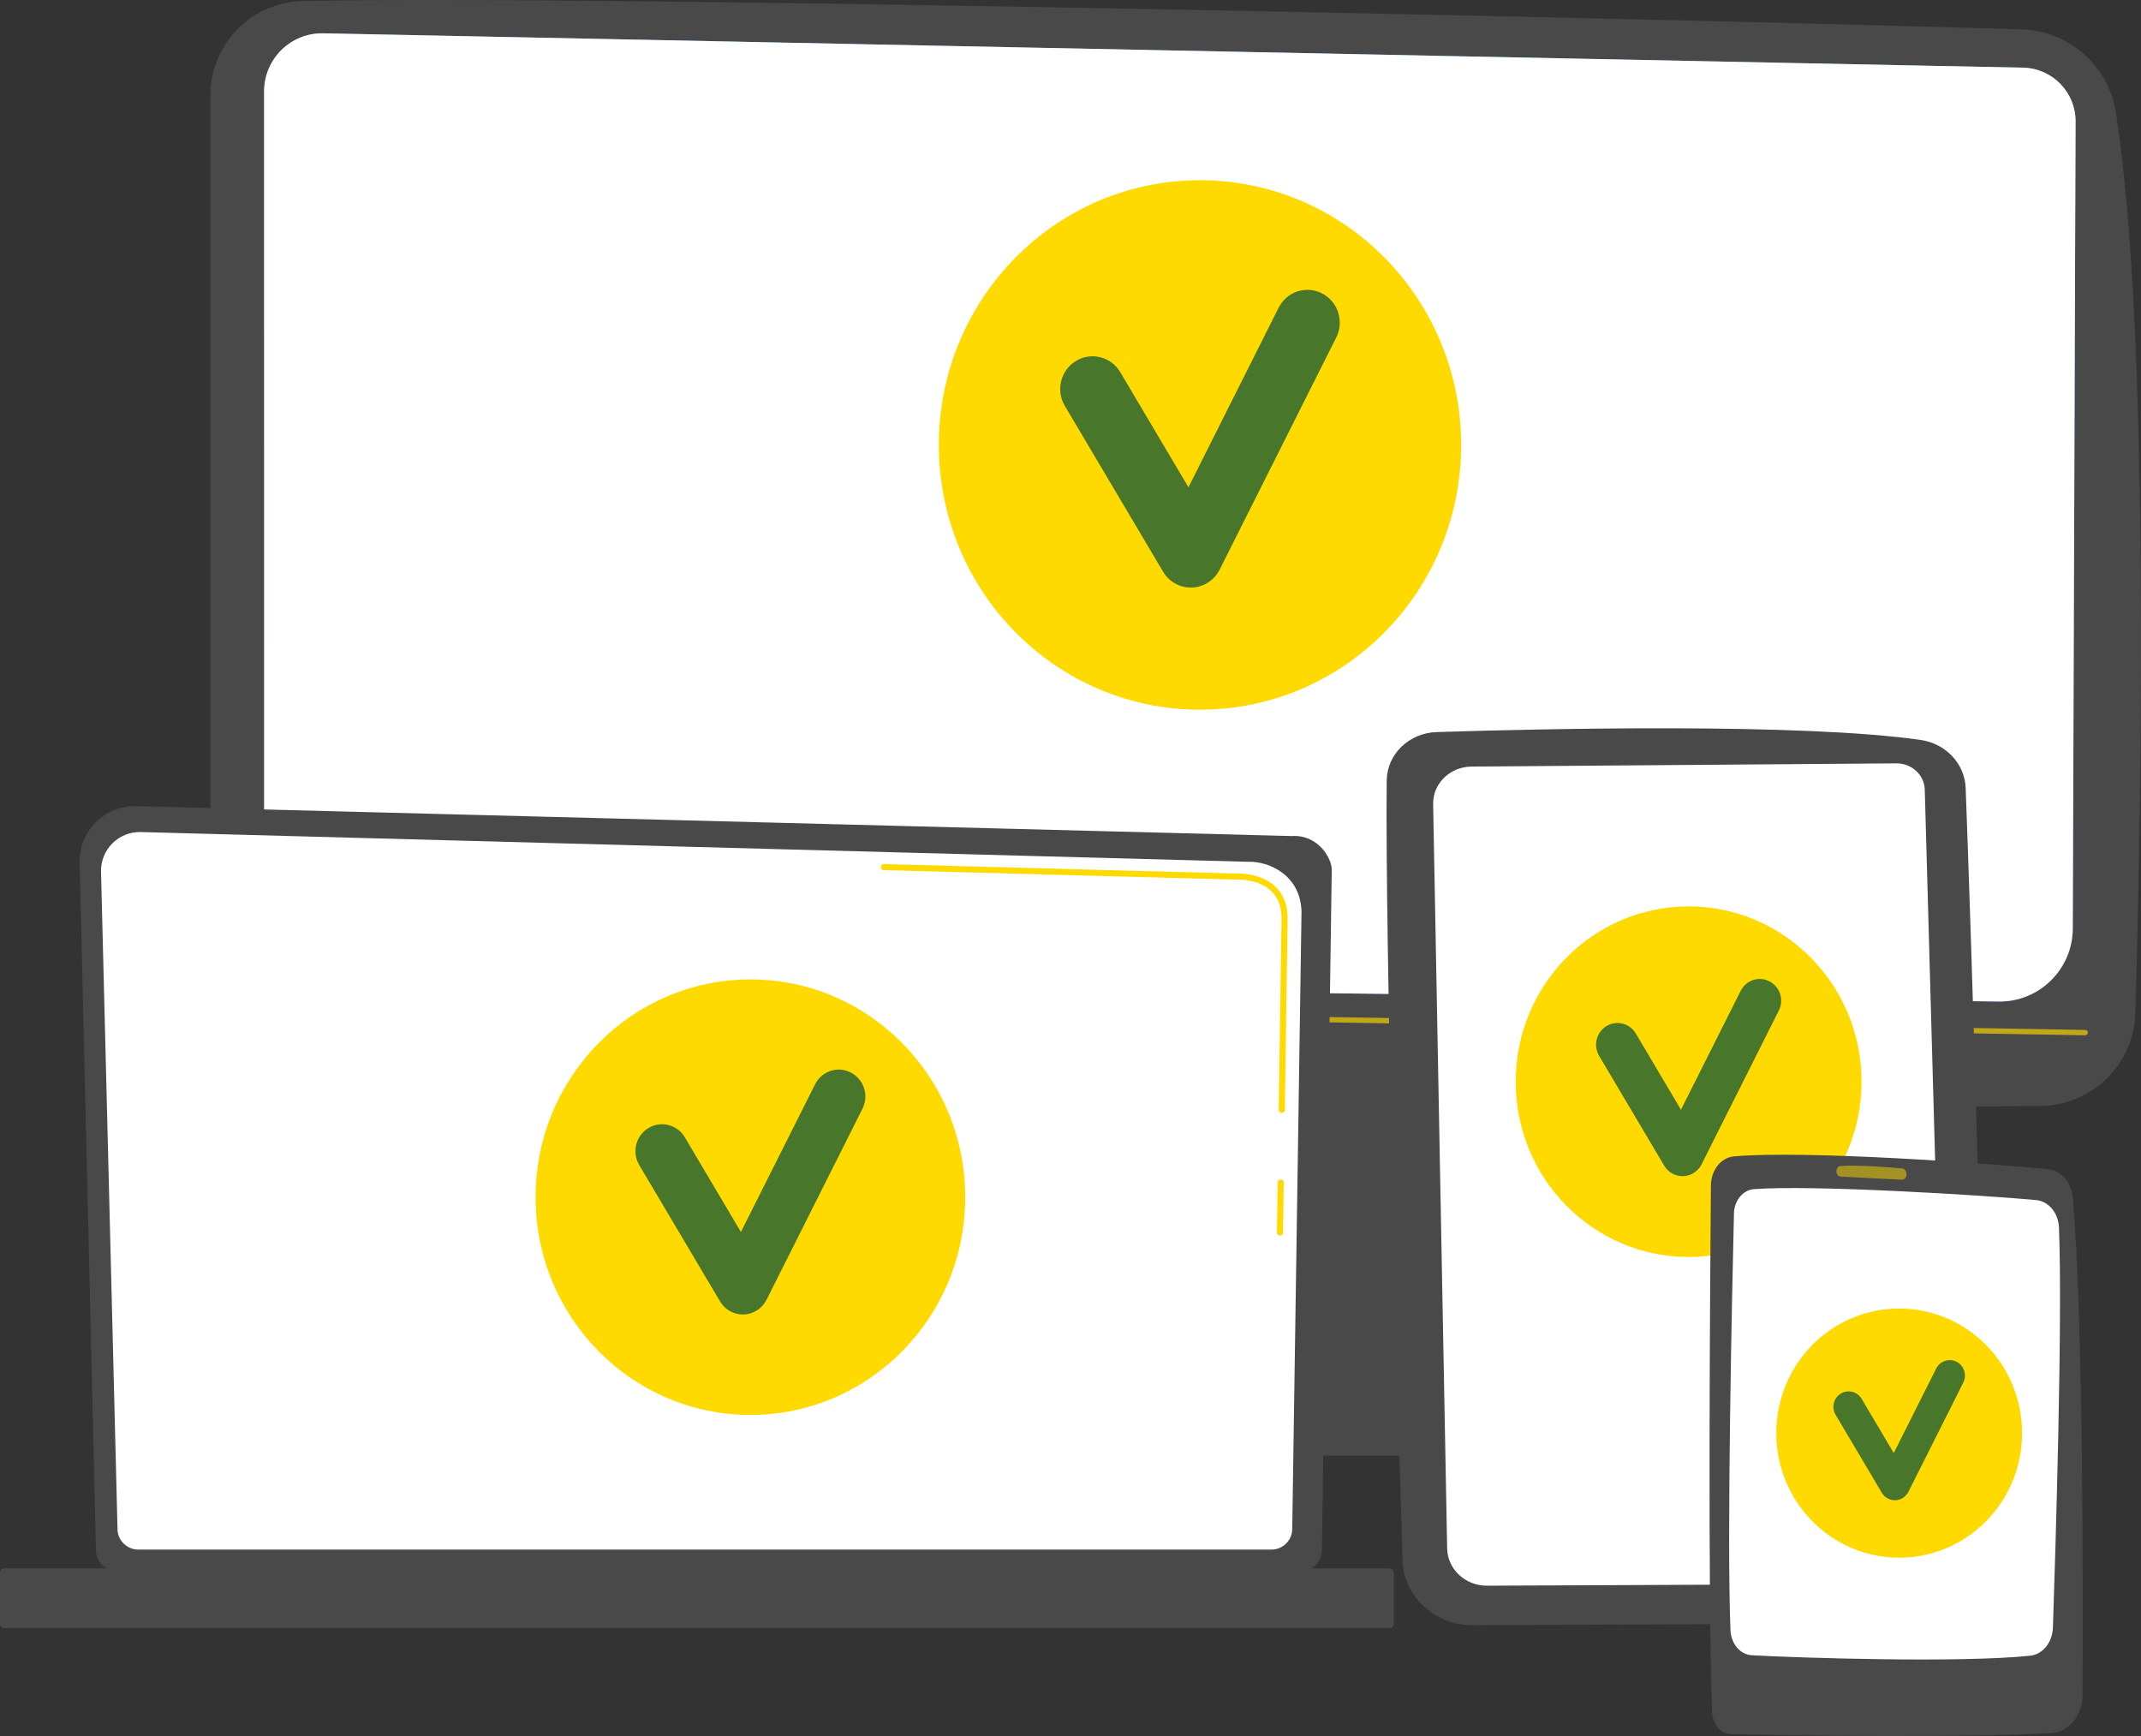 <svg width="148" height="120" viewBox="0 0 148 120" fill="none" xmlns="http://www.w3.org/2000/svg">
<rect x="0" y="0" width="148" height="120" fill="#333333" stroke="none"/>
<g clip-path="url(#clip0_6287_32687)">
<path d="M71.08 70.339L68.279 95.478H100.77L96.538 70.339H71.08Z" fill="#494949"/>
<path d="M14.542 6.606V65.85C14.542 70.724 18.423 74.709 23.29 74.835C44.91 75.393 120.526 76.746 141.106 76.442C144.643 76.39 147.509 73.557 147.611 70.017C148.007 56.254 148.652 23.158 146.267 7.793C145.765 4.557 143.036 2.138 139.766 2.033C121.652 1.453 41.494 -0.389 20.923 0.074C17.376 0.153 14.543 3.054 14.543 6.606H14.542Z" fill="#494949"/>
<path d="M18.257 6.317V62.603C18.257 65.449 20.539 67.767 23.382 67.81L138.146 69.229C140.964 69.272 143.274 67.002 143.285 64.181L143.477 8.397C143.484 6.38 141.878 4.728 139.864 4.678L22.366 2.303C20.113 2.248 18.257 4.061 18.257 6.318V6.317Z" fill="url(#paint0_linear_6287_32687)"/>
<path opacity="0.65" d="M144.148 71.562H144.145L18.253 69.415C18.151 69.413 18.07 69.329 18.072 69.227C18.074 69.125 18.157 69.045 18.259 69.046L144.152 71.193C144.253 71.194 144.335 71.278 144.333 71.38C144.331 71.481 144.248 71.562 144.148 71.562Z" fill="#FFDA00"/>
<path d="M107.769 100.621H60.216C58.924 100.621 57.954 99.7 58.203 98.712L58.813 96.296C58.996 95.57 59.795 95.037 60.744 95.007L106.587 93.575C107.577 93.544 108.454 94.071 108.67 94.826L109.77 98.673C110.056 99.673 109.081 100.621 107.769 100.621Z" fill="#494949"/>
<path d="M18.257 6.317V62.603C18.257 65.449 20.539 67.767 23.382 67.81L138.146 69.229C140.964 69.272 143.274 67.002 143.285 64.181L143.477 8.397C143.484 6.38 141.878 4.728 139.864 4.678L22.366 2.303C20.113 2.248 18.257 4.061 18.257 6.318V6.317Z" fill="white"/>
<path d="M82.952 49.057C92.922 49.057 101.005 40.864 101.005 30.757C101.005 20.65 92.922 12.457 82.952 12.457C72.981 12.457 64.899 20.65 64.899 30.757C64.899 40.864 72.981 49.057 82.952 49.057Z" fill="#FFDA00"/>
<path d="M82.316 40.617C81.533 40.617 80.805 40.202 80.4 39.519L73.609 28.059C72.973 26.987 73.315 25.595 74.373 24.951C75.431 24.307 76.804 24.654 77.44 25.726L82.154 33.681L88.386 21.272C88.946 20.157 90.292 19.714 91.392 20.282C92.492 20.849 92.929 22.213 92.37 23.328L84.307 39.38C83.938 40.114 83.205 40.588 82.394 40.616C82.368 40.617 82.341 40.618 82.315 40.618L82.316 40.617Z" fill="#48772C"/>
<path d="M6.63 107.131C6.63 107.962 7.31 108.642 8.142 108.642H89.869C90.7 108.642 91.38 107.962 91.38 107.131L92.06 60.123C92.06 59.292 91.082 57.669 89.289 57.791L9.416 55.723C8.374 55.696 7.365 56.097 6.626 56.834C5.888 57.571 5.484 58.579 5.508 59.621L6.631 107.131L6.63 107.131Z" fill="#494949"/>
<path d="M8.122 105.681C8.122 106.468 8.766 107.112 9.552 107.112H87.898C88.685 107.112 89.328 106.468 89.328 105.681L89.97 63.006C89.894 60.438 87.645 59.515 86.281 59.57L9.73 57.514C8.997 57.495 8.289 57.777 7.77 58.295C7.251 58.813 6.966 59.522 6.984 60.256L8.123 105.681H8.122Z" fill="white"/>
<path d="M0.299 112.544L96.054 112.544C96.219 112.544 96.353 112.41 96.353 112.245V108.713C96.353 108.548 96.219 108.414 96.054 108.414L0.299 108.414C0.134 108.414 6.10352e-05 108.548 6.10352e-05 108.713V112.245C6.10352e-05 112.41 0.134 112.544 0.299 112.544Z" fill="#494949"/>
<path d="M88.481 85.408H88.478C88.362 85.406 88.269 85.311 88.271 85.195L88.322 81.734C88.323 81.62 88.417 81.527 88.531 81.527H88.534C88.65 81.529 88.742 81.624 88.741 81.74L88.69 85.201C88.688 85.316 88.595 85.408 88.481 85.408Z" fill="#FFDA00"/>
<path d="M88.605 76.927H88.602C88.486 76.925 88.394 76.83 88.395 76.714L88.59 63.459C88.586 62.672 88.347 62.043 87.88 61.595C87.008 60.758 85.623 60.801 85.564 60.804L61.097 60.147C60.981 60.144 60.89 60.047 60.893 59.932C60.896 59.816 60.985 59.718 61.108 59.728L85.561 60.385C85.713 60.376 87.188 60.35 88.17 61.292C88.722 61.822 89.004 62.552 89.009 63.461L88.814 76.72C88.813 76.835 88.719 76.927 88.605 76.927Z" fill="#FFDA00"/>
<path d="M51.873 97.805C60.074 97.805 66.722 91.066 66.722 82.753C66.722 74.44 60.074 67.701 51.873 67.701C43.672 67.701 37.024 74.44 37.024 82.753C37.024 91.066 43.672 97.805 51.873 97.805Z" fill="#FFDA00"/>
<path d="M51.35 90.863C50.707 90.863 50.108 90.522 49.775 89.96L44.188 80.534C43.666 79.651 43.947 78.507 44.818 77.977C45.687 77.447 46.817 77.733 47.34 78.615L51.217 85.158L56.344 74.951C56.804 74.034 57.911 73.669 58.816 74.136C59.721 74.603 60.081 75.724 59.62 76.641L52.988 89.845C52.685 90.449 52.082 90.838 51.414 90.862C51.393 90.862 51.371 90.863 51.35 90.863L51.35 90.863Z" fill="#48772C"/>
<path d="M133.669 112.202L101.806 112.339C99.186 112.35 97.033 110.372 96.955 107.879C96.607 96.808 95.741 64.491 95.859 53.95C95.879 52.138 97.397 50.664 99.3 50.604C106.701 50.368 124.499 49.962 132.768 51.148C134.509 51.398 135.816 52.79 135.88 54.464C136.231 63.74 137.371 98.382 137.168 108.919C137.133 110.736 135.579 112.194 133.669 112.202V112.202Z" fill="#494949"/>
<path d="M132.424 109.48L102.789 109.608C101.291 109.614 100.066 108.471 100.037 107.041L99.068 55.586C99.04 54.169 100.23 53.001 101.715 52.989L131.086 52.766C132.147 52.758 133.021 53.562 133.052 54.576L134.53 107.404C134.564 108.537 133.613 109.476 132.425 109.481L132.424 109.48Z" fill="white"/>
<path d="M116.728 86.888C123.33 86.888 128.682 81.463 128.682 74.771C128.682 68.078 123.33 62.653 116.728 62.653C110.127 62.653 104.775 68.078 104.775 74.771C104.775 81.463 110.127 86.888 116.728 86.888Z" fill="#FFDA00"/>
<path d="M116.307 81.3C115.789 81.3 115.308 81.025 115.039 80.573L110.542 72.985C110.121 72.275 110.347 71.353 111.048 70.927C111.748 70.5 112.657 70.73 113.078 71.44L116.2 76.707L120.327 68.49C120.698 67.752 121.589 67.458 122.317 67.834C123.046 68.21 123.335 69.113 122.964 69.852L117.626 80.481C117.382 80.967 116.897 81.28 116.359 81.299C116.342 81.3 116.325 81.301 116.307 81.301V81.3Z" fill="#48772C"/>
<path d="M118.27 81.93C118.214 88.354 118.047 110.514 118.355 118.362C118.388 119.193 118.965 119.854 119.676 119.872C123.191 119.963 136.074 120.144 141.817 119.791C143.013 119.717 143.951 118.57 143.958 117.167C143.994 110.425 144.023 91.46 143.289 82.782C143.201 81.742 142.493 80.922 141.604 80.829C137.772 80.429 124.825 79.494 119.865 79.933C118.971 80.011 118.279 80.879 118.27 81.93Z" fill="#494949"/>
<path d="M119.863 83.881C119.738 89.067 119.355 106.321 119.623 112.695C119.662 113.627 120.299 114.373 121.095 114.417C124.372 114.601 135.548 114.957 140.345 114.447C141.209 114.355 141.877 113.528 141.911 112.513C142.089 107.222 142.588 91.154 142.329 84.851C142.287 83.845 141.612 83.032 140.754 82.953C137.207 82.624 125.327 81.886 121.249 82.197C120.484 82.255 119.883 82.982 119.862 83.88L119.863 83.881Z" fill="white"/>
<path opacity="0.5" d="M126.942 80.967C126.945 81.164 127.078 81.325 127.246 81.333C128.077 81.374 130.416 81.489 131.461 81.547C131.667 81.559 131.826 81.34 131.784 81.103L131.777 81.062C131.748 80.901 131.632 80.781 131.491 80.767C130.784 80.701 128.651 80.516 127.24 80.593C127.07 80.602 126.939 80.769 126.942 80.968L126.942 80.967Z" fill="#FFDA00"/>
<path d="M131.284 107.673C135.976 107.673 139.779 103.818 139.779 99.062C139.779 94.306 135.976 90.45 131.284 90.45C126.592 90.45 122.789 94.306 122.789 99.062C122.789 103.818 126.592 107.673 131.284 107.673Z" fill="#FFDA00"/>
<path d="M130.984 103.702C130.616 103.702 130.274 103.507 130.083 103.185L126.887 97.793C126.588 97.288 126.749 96.633 127.247 96.33C127.745 96.027 128.391 96.19 128.69 96.695L130.909 100.438L133.842 94.599C134.105 94.074 134.738 93.865 135.256 94.132C135.773 94.4 135.979 95.041 135.716 95.566L131.922 103.12C131.748 103.466 131.403 103.688 131.022 103.702C131.009 103.702 130.997 103.702 130.984 103.702Z" fill="#48772C"/>
</g>
<defs>
<linearGradient id="paint0_linear_6287_32687" x1="86.547" y1="-39.349" x2="76.34" y2="92.25" gradientUnits="userSpaceOnUse">
<stop stop-color="#53D8FF"/>
<stop offset="1" stop-color="#3840F7"/>
</linearGradient>
<clipPath id="clip0_6287_32687">
<rect width="148" height="120" fill="white"/>
</clipPath>
</defs>
</svg>
